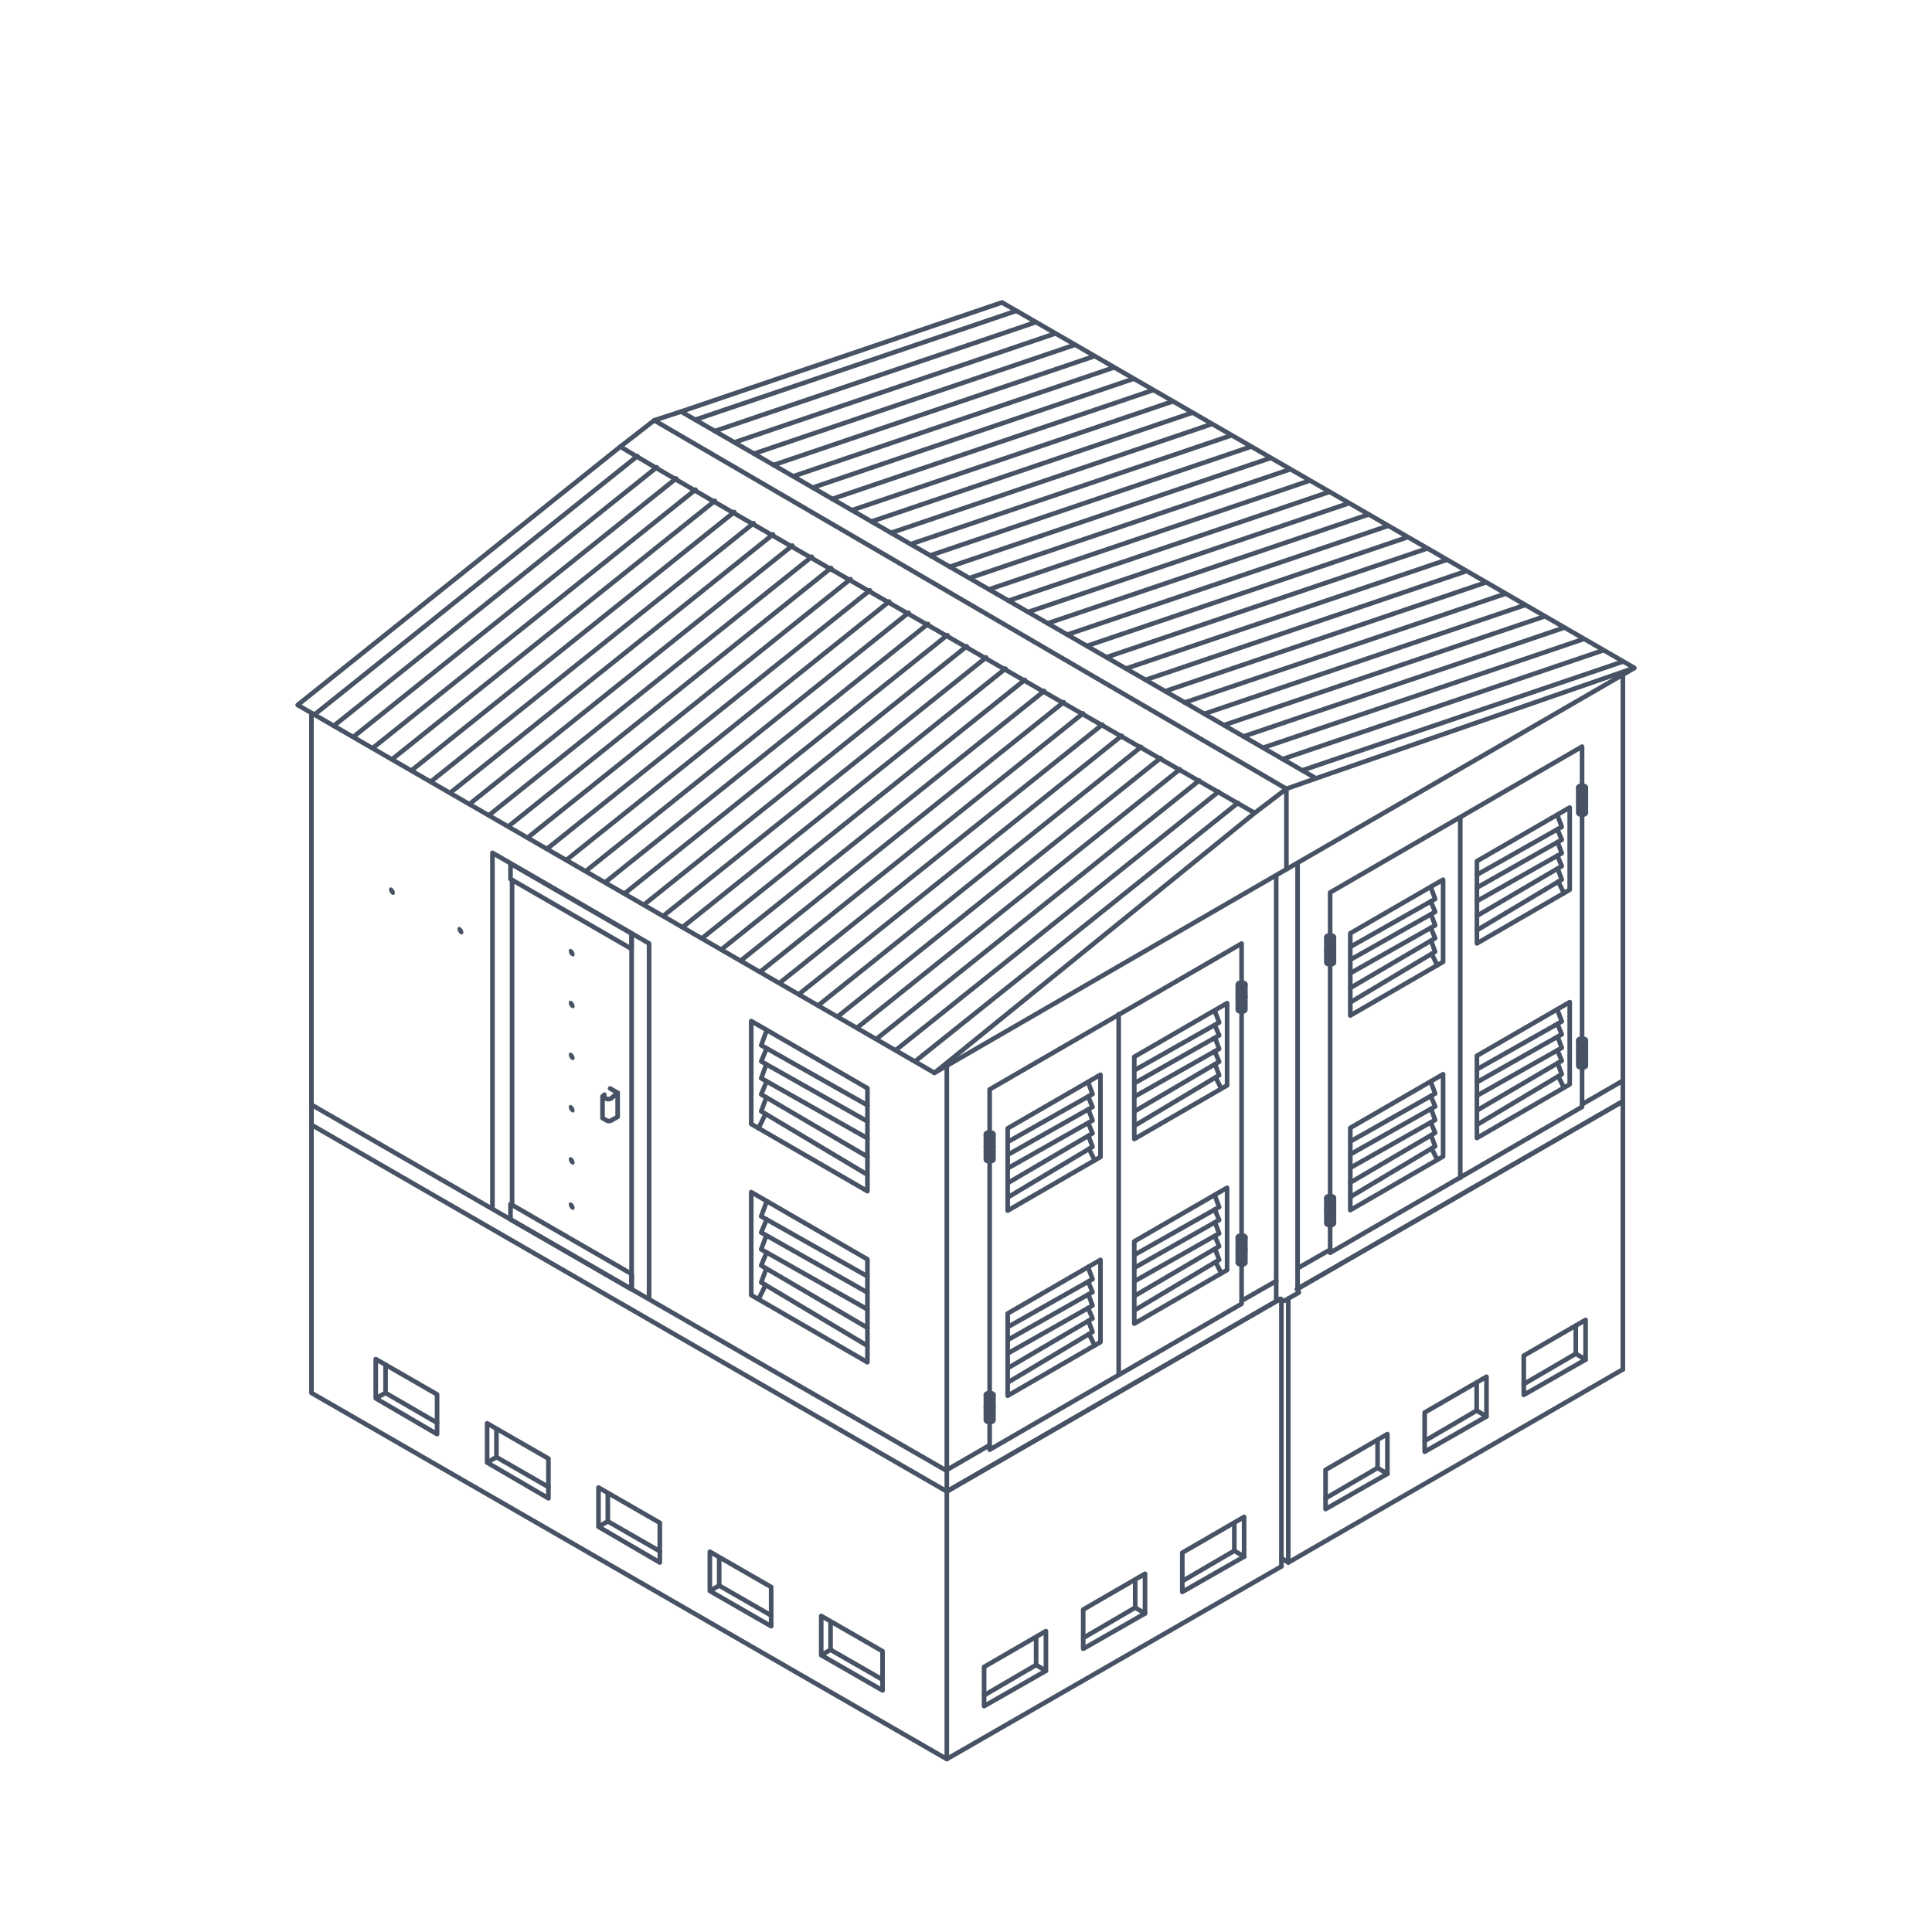 <?xml version="1.0" encoding="UTF-8"?> <svg xmlns="http://www.w3.org/2000/svg" viewBox="0 0 418 418"><defs><style>.a{fill:none;stroke:#475365;stroke-linecap:round;stroke-linejoin:round;}.b{fill:#475365;}</style></defs><line class="a" x1="136.651" y1="278.619" x2="136.651" y2="201.936"></line><polyline class="a" points="351.119 233.819 351.119 238.273 280.643 278.892"></polyline><line class="a" x1="276.499" y1="281.326" x2="204.849" y2="322.682"></line><line class="a" x1="298.046" y1="317.592" x2="286.795" y2="324.166"></line><polyline class="a" points="298.046 311.548 298.046 317.592 300.169 318.865"></polyline><polygon class="a" points="300.169 318.865 300.169 310.276 286.795 318.016 286.795 326.5 300.169 318.865"></polygon><line class="a" x1="351.119" y1="296.278" x2="278.727" y2="338.058"></line><polyline class="a" points="277.241 337.104 278.727 338.058 278.727 281.008"></polyline><polyline class="a" points="280.643 278.892 351.119 238.273 351.119 296.278"></polyline><line class="a" x1="179.693" y1="356.934" x2="190.944" y2="363.402"></line><polyline class="a" points="179.693 350.784 179.693 356.934 177.676 358.1 177.676 349.617 190.944 357.252 190.944 365.735 177.676 358.1"></polyline><line class="a" x1="155.598" y1="343.042" x2="166.849" y2="349.511"></line><polyline class="a" points="155.598 336.892 155.598 343.042 153.581 344.209 153.581 335.725 166.849 343.361 166.849 351.843 153.581 344.209"></polyline><line class="a" x1="131.503" y1="329.151" x2="142.754" y2="335.619"></line><polyline class="a" points="131.503 323.001 131.503 329.151 129.485 330.318 129.485 321.834 142.754 329.469 142.754 338.058 129.485 330.318"></polyline><line class="a" x1="107.407" y1="315.259" x2="118.659" y2="321.728"></line><polyline class="a" points="107.407 309.109 107.407 315.259 105.39 316.426 105.39 307.942 118.659 315.577 118.659 324.166 105.39 316.426"></polyline><line class="a" x1="83.418" y1="301.368" x2="94.564" y2="307.836"></line><polyline class="a" points="83.418 295.217 83.418 301.368 81.296 302.534 81.296 294.052 94.564 301.686 94.564 310.276 81.296 302.534"></polyline><line class="a" x1="277.241" y1="338.907" x2="204.849" y2="380.581"></line><polyline class="a" points="276.499 281.326 204.849 322.682 67.39 243.364 67.39 301.368 204.849 380.581 204.849 322.682"></polyline><line class="a" x1="277.241" y1="281.212" x2="277.241" y2="338.907"></line><line class="a" x1="351.125" y1="145.904" x2="351.125" y2="233.557"></line><line class="a" x1="67.385" y1="238.756" x2="67.385" y2="154.257"></line><line class="a" x1="204.85" y1="318.027" x2="204.85" y2="230.374"></line><polyline class="a" points="106.544 261.342 106.544 184.513 140.435 204.125 140.435 280.849"></polyline><line class="a" x1="136.651" y1="276.074" x2="136.651" y2="275.968"></line><line class="a" x1="136.651" y1="278.513" x2="136.651" y2="276.074"></line><polyline class="a" points="136.651 201.936 136.651 201.936 136.651 202.042"></polyline><polyline class="a" points="136.545 201.936 136.545 201.936 136.545 202.042"></polyline><line class="a" x1="136.651" y1="278.726" x2="136.651" y2="278.619"></line><line class="a" x1="110.795" y1="190.377" x2="110.795" y2="260.704"></line><line class="a" x1="315.937" y1="176.89" x2="315.937" y2="254.838"></line><polygon class="a" points="216.783 65.437 353.602 144.501 284.736 168.405 147.355 89.048 216.783 65.437"></polygon><line class="a" x1="150.416" y1="90.816" x2="219.701" y2="67.314"></line><line class="a" x1="154.653" y1="93.264" x2="223.938" y2="69.761"></line><line class="a" x1="158.889" y1="95.711" x2="228.174" y2="72.208"></line><line class="a" x1="163.125" y1="98.158" x2="232.411" y2="74.655"></line><line class="a" x1="167.362" y1="100.605" x2="236.647" y2="77.102"></line><line class="a" x1="171.598" y1="103.052" x2="240.884" y2="79.549"></line><line class="a" x1="175.835" y1="105.499" x2="245.12" y2="81.997"></line><line class="a" x1="180.071" y1="107.946" x2="249.356" y2="84.444"></line><line class="a" x1="184.307" y1="110.393" x2="253.593" y2="86.891"></line><line class="a" x1="188.544" y1="112.84" x2="257.829" y2="89.338"></line><line class="a" x1="192.78" y1="115.287" x2="262.066" y2="91.785"></line><line class="a" x1="197.016" y1="117.734" x2="266.302" y2="94.232"></line><line class="a" x1="201.253" y1="120.182" x2="270.538" y2="96.679"></line><line class="a" x1="205.489" y1="122.629" x2="274.775" y2="99.126"></line><line class="a" x1="209.726" y1="125.076" x2="279.011" y2="101.573"></line><line class="a" x1="213.962" y1="127.523" x2="283.248" y2="104.02"></line><line class="a" x1="218.198" y1="129.97" x2="287.484" y2="106.467"></line><line class="a" x1="222.435" y1="132.417" x2="291.721" y2="108.914"></line><line class="a" x1="226.671" y1="134.864" x2="295.957" y2="111.361"></line><line class="a" x1="230.908" y1="137.311" x2="300.193" y2="113.809"></line><line class="a" x1="235.144" y1="139.758" x2="304.43" y2="116.256"></line><line class="a" x1="239.38" y1="142.205" x2="308.666" y2="118.703"></line><line class="a" x1="243.617" y1="144.652" x2="312.903" y2="121.15"></line><line class="a" x1="247.853" y1="147.099" x2="317.139" y2="123.597"></line><line class="a" x1="252.09" y1="149.547" x2="321.375" y2="126.044"></line><line class="a" x1="256.326" y1="151.994" x2="325.612" y2="128.491"></line><line class="a" x1="260.562" y1="154.441" x2="329.848" y2="130.938"></line><line class="a" x1="264.799" y1="156.888" x2="334.085" y2="133.385"></line><line class="a" x1="269.035" y1="159.335" x2="338.321" y2="135.832"></line><line class="a" x1="273.272" y1="161.782" x2="342.558" y2="138.279"></line><line class="a" x1="277.508" y1="164.229" x2="346.794" y2="140.726"></line><line class="a" x1="281.744" y1="166.676" x2="351.03" y2="143.174"></line><path class="a" d="M134.244,96.607c.194.653,137.213,79.287,137.213,79.287L202.18,232.119,64.4,152.531Z"></path><line class="a" x1="68.053" y1="154.603" x2="137.899" y2="98.679"></line><line class="a" x1="72.244" y1="157.024" x2="142.091" y2="101.099"></line><line class="a" x1="76.436" y1="159.444" x2="146.282" y2="103.52"></line><line class="a" x1="80.627" y1="161.865" x2="150.474" y2="105.94"></line><line class="a" x1="84.819" y1="164.285" x2="154.665" y2="108.361"></line><line class="a" x1="89.01" y1="166.706" x2="158.857" y2="110.781"></line><line class="a" x1="93.202" y1="169.126" x2="163.048" y2="113.202"></line><line class="a" x1="97.393" y1="171.547" x2="167.24" y2="115.622"></line><line class="a" x1="101.585" y1="173.967" x2="171.431" y2="118.043"></line><line class="a" x1="105.776" y1="176.388" x2="175.623" y2="120.463"></line><line class="a" x1="109.968" y1="178.808" x2="179.814" y2="122.884"></line><line class="a" x1="114.159" y1="181.229" x2="184.006" y2="125.304"></line><line class="a" x1="118.351" y1="183.649" x2="188.197" y2="127.725"></line><line class="a" x1="122.542" y1="186.07" x2="192.389" y2="130.145"></line><line class="a" x1="126.734" y1="188.49" x2="196.58" y2="132.566"></line><line class="a" x1="130.925" y1="190.911" x2="200.772" y2="134.986"></line><line class="a" x1="135.116" y1="193.331" x2="204.963" y2="137.407"></line><line class="a" x1="139.308" y1="195.752" x2="209.154" y2="139.827"></line><line class="a" x1="143.499" y1="198.172" x2="213.346" y2="142.248"></line><line class="a" x1="147.691" y1="200.593" x2="217.537" y2="144.668"></line><line class="a" x1="151.882" y1="203.013" x2="221.729" y2="147.089"></line><line class="a" x1="156.074" y1="205.434" x2="225.92" y2="149.51"></line><line class="a" x1="160.265" y1="207.854" x2="230.112" y2="151.93"></line><line class="a" x1="164.457" y1="210.275" x2="234.303" y2="154.351"></line><line class="a" x1="168.648" y1="212.695" x2="238.495" y2="156.771"></line><line class="a" x1="172.84" y1="215.116" x2="242.686" y2="159.192"></line><line class="a" x1="177.031" y1="217.536" x2="246.878" y2="161.612"></line><line class="a" x1="181.223" y1="219.957" x2="251.069" y2="164.033"></line><line class="a" x1="185.414" y1="222.377" x2="255.261" y2="166.453"></line><line class="a" x1="189.606" y1="224.798" x2="259.452" y2="168.874"></line><line class="a" x1="193.797" y1="227.218" x2="263.644" y2="171.294"></line><line class="a" x1="197.989" y1="229.639" x2="267.835" y2="173.715"></line><line class="a" x1="271.457" y1="175.894" x2="278.321" y2="170.666"></line><line class="a" x1="284.736" y1="168.405" x2="278.321" y2="170.666"></line><line class="a" x1="134.246" y1="96.611" x2="141.55" y2="90.943"></line><line class="a" x1="147.355" y1="89.048" x2="141.55" y2="90.943"></line><line class="a" x1="141.55" y1="90.943" x2="278.321" y2="170.666"></line><line class="a" x1="202.18" y1="232.119" x2="353.461" y2="144.61"></line><line class="a" x1="278.321" y1="170.666" x2="278.321" y2="188.075"></line><line class="a" x1="319.487" y1="305.185" x2="308.236" y2="311.759"></line><polyline class="a" points="319.487 299.141 319.487 305.185 321.609 306.458"></polyline><polygon class="a" points="321.609 306.458 321.609 297.868 308.236 305.609 308.236 314.092 321.609 306.458"></polygon><line class="a" x1="340.928" y1="292.885" x2="329.677" y2="299.459"></line><polyline class="a" points="340.928 286.841 340.928 292.885 343.051 294.157"></polyline><polygon class="a" points="343.051 294.157 343.051 285.568 329.677 293.309 329.677 301.792 343.051 294.157"></polygon><line class="a" x1="267.051" y1="335.513" x2="255.8" y2="342.087"></line><polyline class="a" points="267.051 329.469 267.051 335.513 269.173 336.786"></polyline><polygon class="a" points="269.173 336.786 269.173 328.196 255.8 335.937 255.8 344.42 269.173 336.786"></polygon><line class="a" x1="245.609" y1="347.814" x2="234.358" y2="354.388"></line><polyline class="a" points="245.609 341.77 245.609 347.814 247.732 349.087"></polyline><polygon class="a" points="247.732 349.087 247.732 340.498 234.358 348.238 234.358 356.722 247.732 349.087"></polygon><line class="a" x1="224.168" y1="360.221" x2="212.916" y2="366.795"></line><polyline class="a" points="224.168 354.177 224.168 360.221 226.29 361.493"></polyline><polygon class="a" points="226.29 361.493 226.29 352.904 212.916 360.645 212.916 369.128 226.29 361.493"></polygon><polygon class="a" points="136.651 278.957 110.45 263.83 110.45 260.505 136.651 275.631 136.651 278.957"></polygon><path class="b" d="M124.315,261.313c0,.4-.282.564-.63.363a1.392,1.392,0,0,1-.63-1.091c0-.4.282-.565.63-.364A1.394,1.394,0,0,1,124.315,261.313Z"></path><path class="b" d="M124.315,251.529c0,.4-.282.565-.63.364a1.392,1.392,0,0,1-.63-1.091c0-.4.282-.565.63-.364A1.392,1.392,0,0,1,124.315,251.529Z"></path><path class="b" d="M124.315,240.25c0,.4-.282.565-.63.364a1.392,1.392,0,0,1-.63-1.091c0-.4.282-.565.63-.364A1.392,1.392,0,0,1,124.315,240.25Z"></path><path class="b" d="M124.315,228.918c0,.4-.282.565-.63.364a1.392,1.392,0,0,1-.63-1.091c0-.4.282-.565.63-.364A1.393,1.393,0,0,1,124.315,228.918Z"></path><path class="b" d="M124.315,217.692c0,.4-.282.565-.63.364a1.392,1.392,0,0,1-.63-1.091c0-.4.282-.565.63-.364A1.393,1.393,0,0,1,124.315,217.692Z"></path><path class="b" d="M124.315,206.482c0,.4-.282.565-.63.364a1.394,1.394,0,0,1-.63-1.092c0-.4.282-.564.63-.363A1.392,1.392,0,0,1,124.315,206.482Z"></path><path class="b" d="M100.245,201.719c0,.4-.282.565-.63.364a1.393,1.393,0,0,1-.63-1.091c0-.4.282-.565.63-.364A1.392,1.392,0,0,1,100.245,201.719Z"></path><path class="b" d="M85.424,193.171c0,.4-.283.565-.631.364a1.4,1.4,0,0,1-.63-1.091c0-.4.283-.565.63-.364A1.394,1.394,0,0,1,85.424,193.171Z"></path><path class="a" d="M130.758,236.845l-.4.392V241.9l.855.493a1.087,1.087,0,0,0,1.089,0l1.332-.769v-5.194l-1.291,1.108a1.088,1.088,0,0,1-1.254.117l-.731-.422"></path><line class="a" x1="131.997" y1="235.489" x2="133.635" y2="236.434"></line><polygon class="a" points="136.651 205.305 110.45 190.178 110.45 186.852 136.651 201.979 136.651 205.305"></polygon><polyline class="a" points="162.534 257.929 187.673 272.459 187.673 294.733 162.534 280.202 162.534 257.929"></polyline><polyline class="a" points="187.673 276.142 164.689 263.165 165.907 259.879"></polyline><polyline class="a" points="187.673 279.634 164.689 266.656 165.869 263.831"></polyline><polyline class="a" points="187.673 283.284 164.689 270.306 165.809 267.289"></polyline><polyline class="a" points="187.673 287.277 164.689 273.798 165.869 270.972"></polyline><polyline class="a" points="187.673 291.17 164.689 277.449 165.801 274.45"></polyline><line class="a" x1="165.633" y1="278.013" x2="164.11" y2="281.113"></line><polyline class="a" points="162.534 220.913 187.673 235.443 187.673 257.717 162.534 243.186 162.534 220.913"></polyline><polyline class="a" points="187.673 239.126 164.689 226.149 165.907 222.863"></polyline><polyline class="a" points="187.673 242.618 164.689 229.64 165.869 226.815"></polyline><polyline class="a" points="187.673 246.268 164.689 233.29 165.809 230.273"></polyline><polyline class="a" points="187.673 250.261 164.689 236.782 165.869 233.956"></polyline><polyline class="a" points="187.673 254.154 164.689 240.433 165.801 237.434"></polyline><line class="a" x1="165.633" y1="240.997" x2="164.11" y2="244.097"></line><polyline class="a" points="238.093 232.528 218.015 244.132 218.015 261.921 238.093 250.316 238.093 232.528"></polyline><polyline class="a" points="218.015 247.074 236.372 236.709 235.399 234.085"></polyline><polyline class="a" points="218.015 249.862 236.372 239.498 235.43 237.241"></polyline><polyline class="a" points="218.015 252.778 236.372 242.413 235.477 240.003"></polyline><polyline class="a" points="218.015 255.966 236.372 245.201 235.43 242.945"></polyline><polyline class="a" points="218.015 259.076 236.372 248.118 235.484 245.722"></polyline><line class="a" x1="235.618" y1="248.568" x2="236.834" y2="251.044"></line><polyline class="a" points="238.093 272.58 218.015 284.185 218.015 301.974 238.093 290.368 238.093 272.58"></polyline><polyline class="a" points="218.015 287.126 236.372 276.761 235.399 274.137"></polyline><polyline class="a" points="218.015 289.915 236.372 279.55 235.43 277.294"></polyline><polyline class="a" points="218.015 292.83 236.372 282.465 235.477 280.055"></polyline><polyline class="a" points="218.015 296.019 236.372 285.254 235.43 282.997"></polyline><polyline class="a" points="218.015 299.128 236.372 288.17 235.484 285.775"></polyline><line class="a" x1="235.618" y1="288.62" x2="236.834" y2="291.096"></line><polyline class="a" points="265.49 256.977 245.411 268.581 245.411 286.37 265.49 274.765 265.49 256.977"></polyline><polyline class="a" points="245.411 271.523 263.768 261.158 262.795 258.534"></polyline><polyline class="a" points="245.411 274.311 263.768 263.947 262.826 261.69"></polyline><polyline class="a" points="245.411 277.227 263.768 266.862 262.874 264.452"></polyline><polyline class="a" points="245.411 280.416 263.768 269.65 262.826 267.394"></polyline><polyline class="a" points="245.411 283.525 263.768 272.567 262.88 270.171"></polyline><line class="a" x1="263.014" y1="273.017" x2="264.231" y2="275.493"></line><polyline class="a" points="312.222 232.42 292.144 244.024 292.144 261.813 312.222 250.208 312.222 232.42"></polyline><polyline class="a" points="292.144 246.966 310.501 236.601 309.527 233.977"></polyline><polyline class="a" points="292.144 249.754 310.501 239.39 309.558 237.133"></polyline><polyline class="a" points="292.144 252.67 310.501 242.305 309.606 239.895"></polyline><polyline class="a" points="292.144 255.859 310.501 245.093 309.558 242.837"></polyline><polyline class="a" points="292.144 258.968 310.501 248.01 309.612 245.614"></polyline><line class="a" x1="309.746" y1="248.46" x2="310.963" y2="250.936"></line><polyline class="a" points="339.618 216.817 319.54 228.421 319.54 246.21 339.618 234.605 339.618 216.817"></polyline><polyline class="a" points="319.54 231.363 337.897 220.998 336.924 218.374"></polyline><polyline class="a" points="319.54 234.151 337.897 223.786 336.955 221.53"></polyline><polyline class="a" points="319.54 237.066 337.897 226.701 337.002 224.292"></polyline><polyline class="a" points="319.54 240.255 337.897 229.49 336.955 227.234"></polyline><polyline class="a" points="319.54 243.364 337.897 232.406 337.009 230.011"></polyline><line class="a" x1="337.143" y1="232.857" x2="338.36" y2="235.332"></line><polyline class="a" points="312.222 190.319 292.144 201.923 292.144 219.712 312.222 208.107 312.222 190.319"></polyline><polyline class="a" points="292.144 204.865 310.501 194.5 309.527 191.876"></polyline><polyline class="a" points="292.144 207.653 310.501 197.288 309.558 195.032"></polyline><polyline class="a" points="292.144 210.568 310.501 200.203 309.606 197.793"></polyline><polyline class="a" points="292.144 213.757 310.501 202.992 309.558 200.736"></polyline><polyline class="a" points="292.144 216.866 310.501 205.908 309.612 203.513"></polyline><line class="a" x1="309.746" y1="206.359" x2="310.963" y2="208.834"></line><polyline class="a" points="339.618 174.715 319.54 186.32 319.54 204.109 339.618 192.503 339.618 174.715"></polyline><polyline class="a" points="319.54 189.261 337.897 178.897 336.924 176.272"></polyline><polyline class="a" points="319.54 192.05 337.897 181.685 336.955 179.429"></polyline><polyline class="a" points="319.54 194.965 337.897 184.6 337.002 182.19"></polyline><polyline class="a" points="319.54 198.154 337.897 187.389 336.955 185.132"></polyline><polyline class="a" points="319.54 201.263 337.897 190.305 337.009 187.91"></polyline><line class="a" x1="337.143" y1="190.755" x2="338.36" y2="193.231"></line><polyline class="a" points="265.49 217.039 245.411 228.644 245.411 246.433 265.49 234.827 265.49 217.039"></polyline><polyline class="a" points="245.411 231.585 263.768 221.22 262.795 218.596"></polyline><polyline class="a" points="245.411 234.374 263.768 224.009 262.826 221.753"></polyline><polyline class="a" points="245.411 237.289 263.768 226.924 262.874 224.514"></polyline><polyline class="a" points="245.411 240.478 263.768 229.713 262.826 227.456"></polyline><polyline class="a" points="245.411 243.587 263.768 232.629 262.88 230.234"></polyline><line class="a" x1="263.014" y1="233.079" x2="264.231" y2="235.555"></line><path class="a" d="M281.015,279.545m-3.109,1.886,3.109-1.78m-3.319,1.78h.1m0,0h.105m2.737-2.539.372.653v.106m-3.319,1.78-.632-.424m-.947-91.487v91.911m0,0h.1l.736-.424m3.791-94.025v91.8l-.106.105m-3.685,2.115h.106"></path><line class="a" x1="276.114" y1="277.155" x2="268.626" y2="281.44"></line><line class="a" x1="287.538" y1="270.51" x2="280.784" y2="274.379"></line><line class="a" x1="351.119" y1="233.819" x2="342.309" y2="238.91"></line><line class="a" x1="204.85" y1="318.027" x2="213.66" y2="312.933"></line><line class="a" x1="204.849" y1="318.228" x2="67.39" y2="239.016"></line><line class="a" x1="67.39" y1="239.016" x2="67.39" y2="243.364"></line><line class="a" x1="204.85" y1="318.027" x2="204.85" y2="322.374"></line><polygon class="a" points="287.783 271.042 342.289 239.482 342.289 161.535 287.783 193.095 287.783 271.042"></polygon><ellipse class="a" cx="342.289" cy="170.392" rx="0.821" ry="0.41"></ellipse><path class="a" d="M343.11,173.073c0,.1-.08.21-.241.29a1.453,1.453,0,0,1-1.16,0c-.16-.08-.24-.185-.24-.29"></path><path class="a" d="M342.869,170.682a1.462,1.462,0,0,1-1.16,0c-.16-.08-.24-.185-.24-.29v5.47c0,.105.08.21.24.29a1.453,1.453,0,0,0,1.16,0c.161-.08.241-.185.241-.29v-5.47C343.11,170.5,343.03,170.6,342.869,170.682Z"></path><ellipse class="a" cx="287.783" cy="202.779" rx="0.821" ry="0.41"></ellipse><path class="a" d="M288.6,205.46c0,.1-.08.21-.24.29a1.456,1.456,0,0,1-1.161,0c-.16-.08-.24-.185-.24-.29"></path><path class="a" d="M288.364,203.069a1.464,1.464,0,0,1-1.161,0c-.16-.08-.24-.185-.24-.29v5.47c0,.105.08.21.24.29a1.456,1.456,0,0,0,1.161,0c.16-.08.24-.185.24-.29v-5.47C288.6,202.884,288.524,202.989,288.364,203.069Z"></path><ellipse class="a" cx="287.783" cy="259.186" rx="0.821" ry="0.41"></ellipse><path class="a" d="M288.6,261.867c0,.1-.08.21-.24.29a1.456,1.456,0,0,1-1.161,0c-.16-.08-.24-.185-.24-.29"></path><path class="a" d="M288.364,259.476a1.464,1.464,0,0,1-1.161,0c-.16-.08-.24-.185-.24-.29v5.47c0,.105.08.21.24.29a1.456,1.456,0,0,0,1.161,0c.16-.08.24-.185.24-.29v-5.47C288.6,259.291,288.524,259.4,288.364,259.476Z"></path><ellipse class="a" cx="342.289" cy="225.106" rx="0.821" ry="0.41"></ellipse><path class="a" d="M343.11,227.787c0,.1-.08.21-.241.29a1.462,1.462,0,0,1-1.16,0c-.16-.08-.24-.185-.24-.29"></path><path class="a" d="M342.869,225.4a1.462,1.462,0,0,1-1.16,0c-.16-.08-.24-.185-.24-.29v5.469c0,.105.08.211.24.291a1.462,1.462,0,0,0,1.16,0c.161-.08.241-.185.241-.29v-5.47C343.11,225.21,343.03,225.316,342.869,225.4Z"></path><polygon class="a" points="214.12 313.65 268.626 282.09 268.626 204.143 214.12 235.703 214.12 313.65"></polygon><ellipse class="a" cx="268.626" cy="213.001" rx="0.821" ry="0.41"></ellipse><path class="a" d="M269.446,215.682c0,.105-.08.21-.24.29a1.462,1.462,0,0,1-1.16,0c-.161-.08-.241-.185-.241-.29"></path><path class="a" d="M269.206,213.291a1.462,1.462,0,0,1-1.16,0c-.161-.08-.241-.185-.241-.29v5.47c0,.1.08.21.241.29a1.462,1.462,0,0,0,1.16,0c.16-.08.24-.185.24-.29V213C269.446,213.106,269.366,213.211,269.206,213.291Z"></path><ellipse class="a" cx="214.12" cy="245.388" rx="0.821" ry="0.41"></ellipse><path class="a" d="M214.94,248.069c0,.105-.08.21-.24.29a1.462,1.462,0,0,1-1.16,0c-.16-.08-.241-.185-.241-.29"></path><path class="a" d="M214.7,245.678a1.462,1.462,0,0,1-1.16,0c-.16-.08-.241-.185-.241-.29v5.47c0,.1.08.21.241.29a1.462,1.462,0,0,0,1.16,0c.16-.08.24-.185.24-.29v-5.47C214.94,245.493,214.86,245.6,214.7,245.678Z"></path><ellipse class="a" cx="214.12" cy="301.795" rx="0.821" ry="0.41"></ellipse><path class="a" d="M214.94,304.476c0,.105-.08.21-.24.29a1.462,1.462,0,0,1-1.16,0c-.16-.08-.241-.185-.241-.29"></path><path class="a" d="M214.7,302.085a1.462,1.462,0,0,1-1.16,0c-.16-.08-.241-.185-.241-.29v5.47c0,.105.08.21.241.29a1.462,1.462,0,0,0,1.16,0c.16-.08.24-.185.24-.29V301.8C214.94,301.9,214.86,302.005,214.7,302.085Z"></path><ellipse class="a" cx="268.626" cy="267.714" rx="0.821" ry="0.41"></ellipse><path class="a" d="M269.446,270.4c0,.105-.08.21-.24.29a1.462,1.462,0,0,1-1.16,0c-.161-.08-.241-.185-.241-.29"></path><path class="a" d="M269.206,268a1.462,1.462,0,0,1-1.16,0c-.161-.08-.241-.185-.241-.29v5.47c0,.1.08.21.241.29a1.462,1.462,0,0,0,1.16,0c.16-.08.24-.185.24-.29v-5.47C269.446,267.819,269.366,267.924,269.206,268Z"></path><polyline class="a" points="242.033 297.461 242.033 219.514 242.033 219.408"></polyline></svg> 